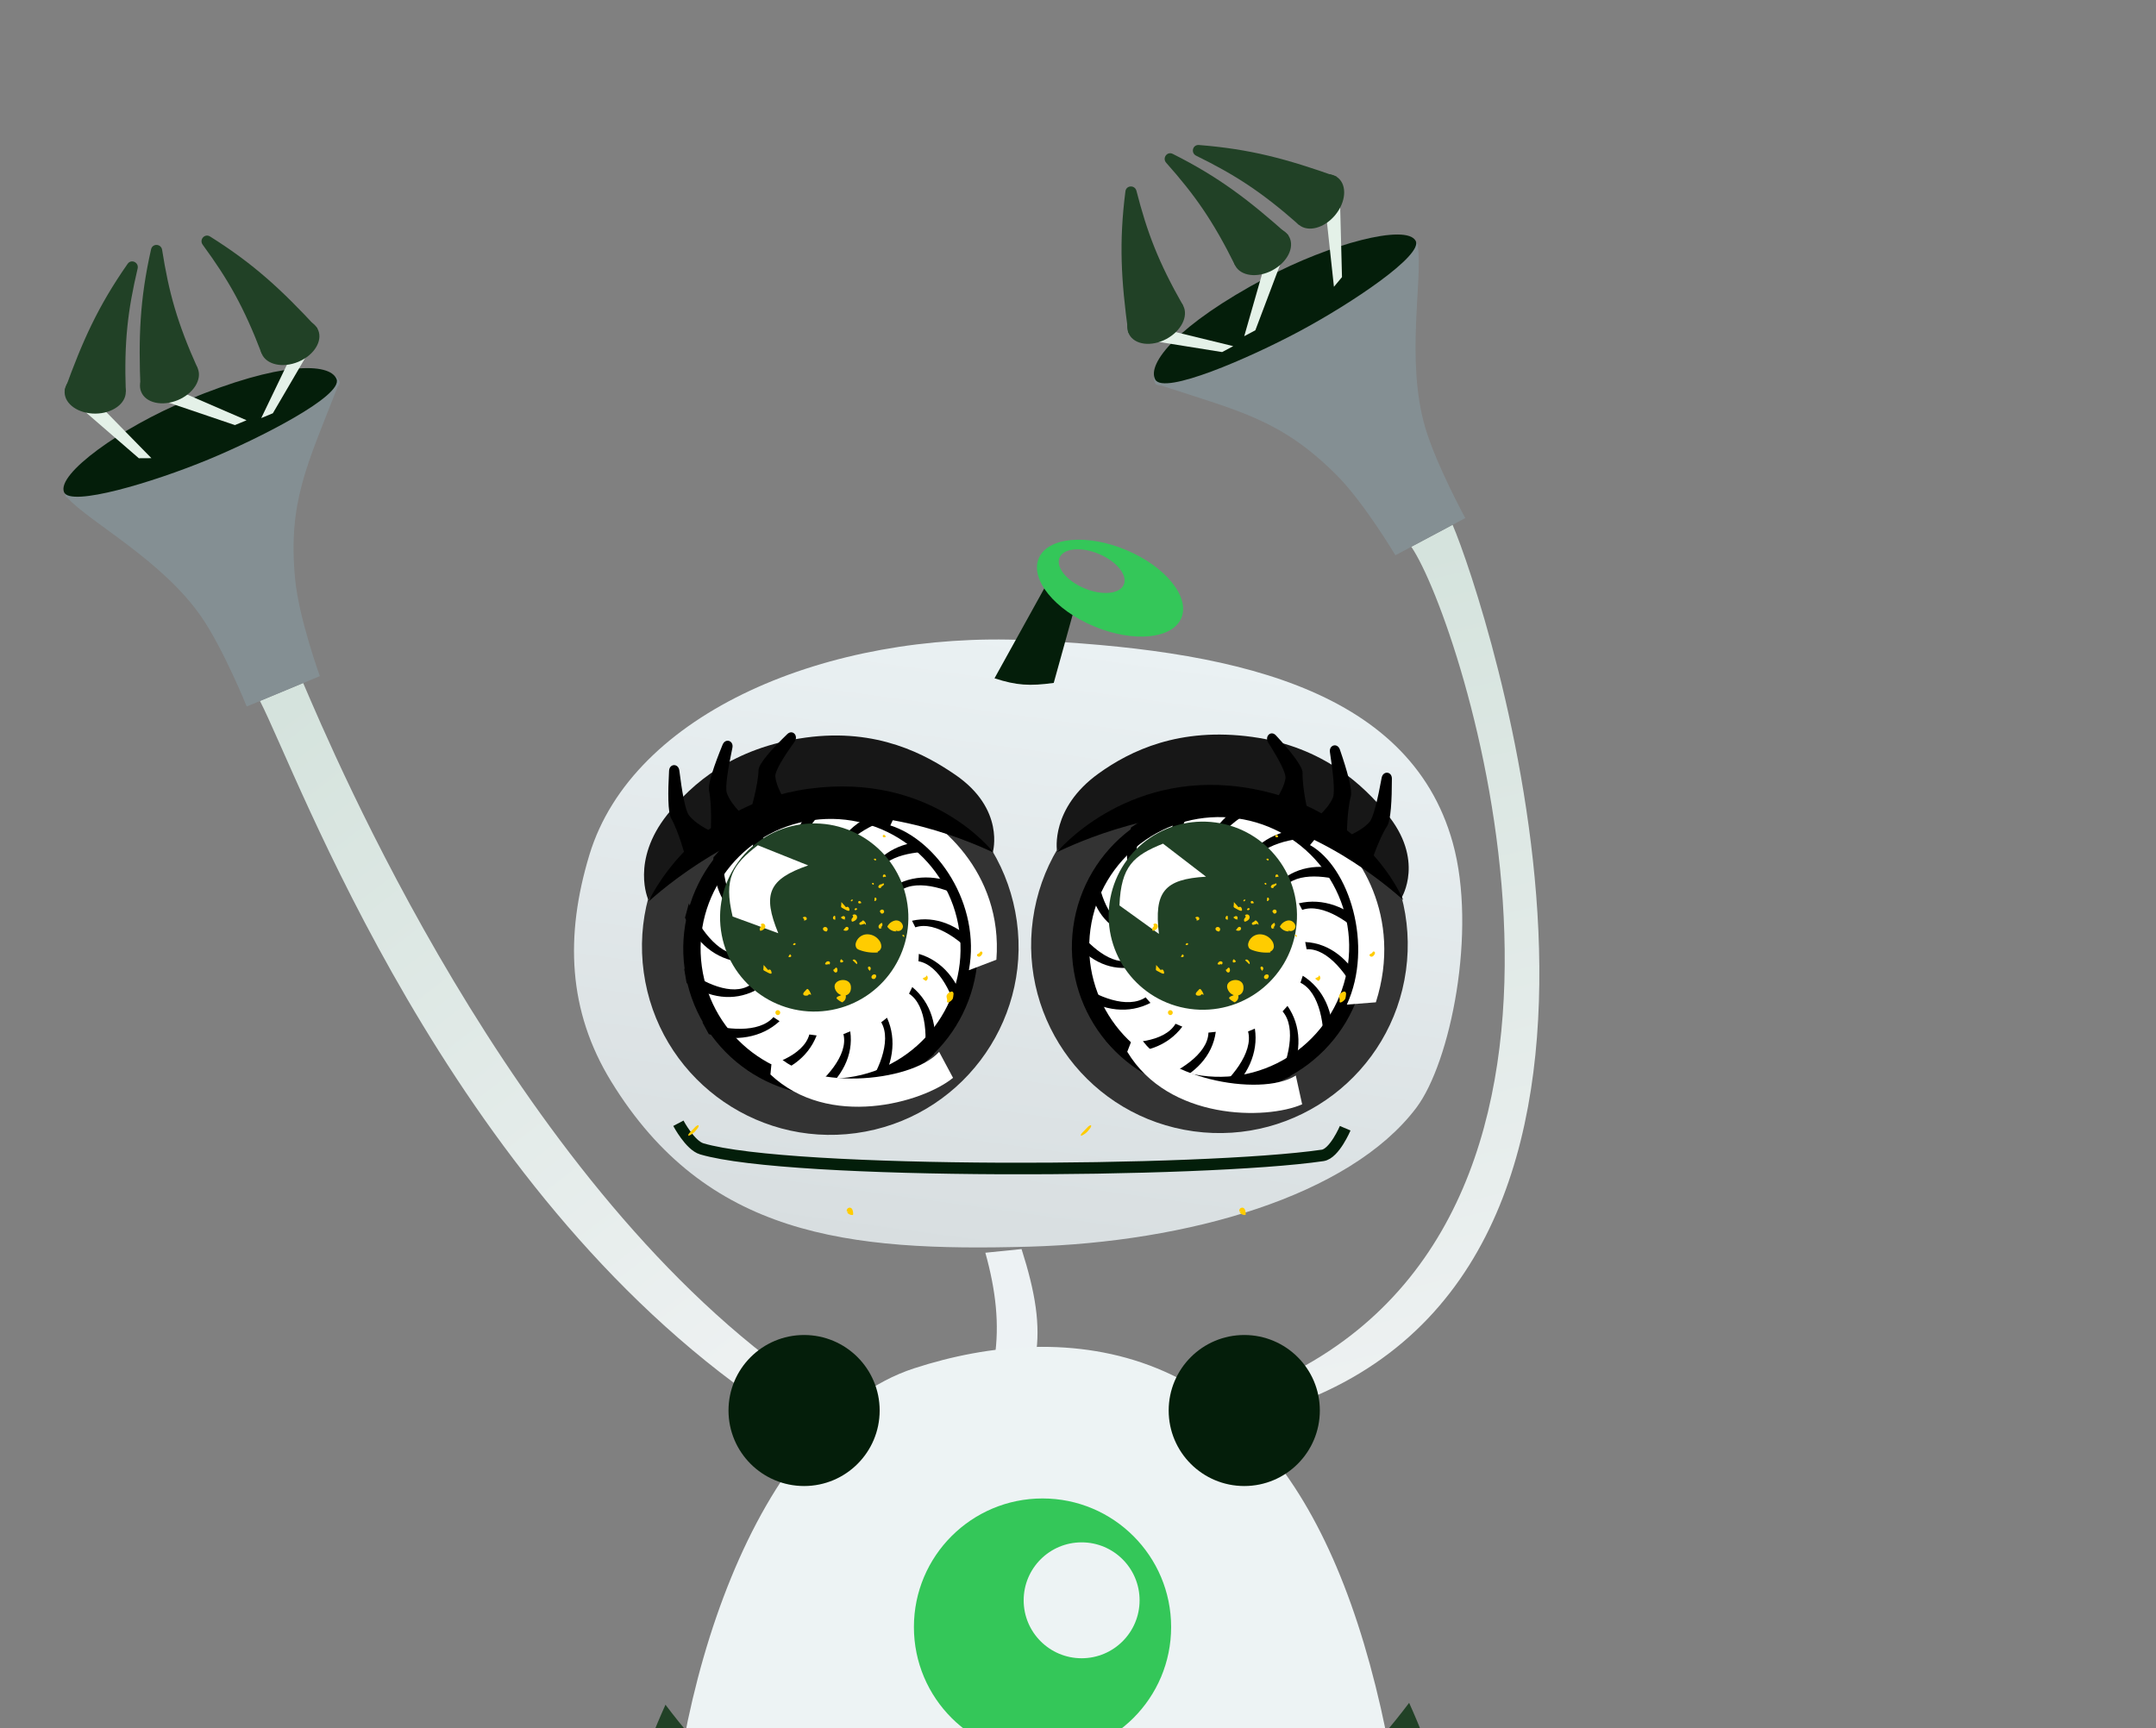 <?xml version="1.0" encoding="UTF-8"?>
<svg xmlns="http://www.w3.org/2000/svg" width="373" height="299" viewBox="0 0 373 299" fill="none">
  <rect x="0" y="0" width="373" height="299" fill="#808080" stroke="none"/>
  <path d="M177.627 110.769C211.799 112.325 243.748 118.469 251.342 145.847C255.566 161.077 250.953 183.829 245.023 191.687C233.465 207.003 205.397 214.947 178.071 215.711C146.647 216.59 122.176 213.908 105.739 187.128C98.246 174.921 97.729 161.933 101.968 147.923C109.449 123.197 143.455 109.214 177.627 110.769Z" fill="url(#paint0_linear_261_86113)"></path>
  <path d="M232.725 195.218C232.725 195.218 230.863 199.623 228.827 199.92C208.112 202.941 136.663 203.315 121.399 198.781C119.388 198.184 117.364 194.358 117.364 194.358" stroke="#031E0A" stroke-width="2"></path>
  <ellipse rx="32.563" ry="32.541" transform="matrix(-0.991 -0.136 -0.137 0.991 210.97 163.504)" fill="#333333"></ellipse>
  <path d="M187.167 160.582C185.36 173.693 194.531 185.789 207.654 187.595C220.778 189.402 232.88 180.235 234.688 167.123C236.495 154.011 227.324 141.916 214.2 140.11C201.077 138.303 188.974 147.47 187.167 160.582Z" fill="white" stroke="black" stroke-width="3"></path>
  <path d="M221.895 175.005L222.741 174.05C225.14 177.506 225.233 181.891 223.202 186.253L220.905 187.365C222.839 183.704 224.362 177.843 221.895 175.005Z" fill="black"></path>
  <path d="M195.424 160.547L195.243 161.809C191.337 160.243 189.129 157.353 188.423 152.594L189.728 150.402C190.13 154.523 191.801 159.533 195.424 160.547Z" fill="black"></path>
  <path d="M203.375 177.141L204.548 177.643C202.022 181.007 197.887 182.477 193.104 181.926L191.324 180.098C195.411 180.778 201.456 180.375 203.375 177.141Z" fill="black"></path>
  <path d="M209.71 148.577L208.454 148.803C208.711 144.605 211.355 141.104 215.651 138.934L218.144 139.481C214.357 141.161 209.532 144.821 209.71 148.577Z" fill="black"></path>
  <path d="M224.985 170.042L225.39 168.833C228.951 171.075 230.754 175.074 230.594 179.882L228.916 181.804C229.261 177.678 228.367 171.69 224.985 170.042Z" fill="black"></path>
  <path d="M215.921 178.474L217.098 177.984C217.75 182.139 215.833 186.331 212.103 189.373L209.551 189.373C212.888 186.92 216.902 182.104 215.921 178.474Z" fill="black"></path>
  <path d="M198.502 154.364L197.789 155.422C194.956 152.311 194.249 147.756 195.688 143.165L197.819 141.761C196.383 145.645 195.684 151.874 198.502 154.364Z" fill="black"></path>
  <path d="M225.291 157.439L224.706 156.305C228.797 155.318 233.135 156.886 236.472 160.353L236.681 162.895C233.962 159.771 228.831 156.165 225.291 157.439Z" fill="black"></path>
  <path d="M198.198 172.57L199.036 173.532C195.295 175.46 191.027 174.963 186.963 172.384L186.445 170.081C189.826 172.473 195.061 174.645 198.198 172.57Z" fill="black"></path>
  <path d="M216.55 149.548L215.321 149.204C217.383 145.538 221.486 143.431 226.299 143.35L228 144.987C223.859 144.85 218.027 146.09 216.55 149.548Z" fill="black"></path>
  <path d="M209.067 178.672L210.336 178.536C209.781 182.705 206.766 185.833 202.326 187.693L199.878 186.97C203.775 185.564 208.978 182.431 209.067 178.672Z" fill="black"></path>
  <path d="M204.115 150.43L203.131 151.242C201.298 147.455 202.093 143.185 204.777 139.191L207.218 138.449C204.739 141.766 202.12 147.243 204.115 150.43Z" fill="black"></path>
  <path d="M226.05 164.25L225.81 162.997C230.014 163.21 233.38 165.959 235.596 170.229L235.074 172.726C233.354 168.96 229.806 164.032 226.05 164.25Z" fill="black"></path>
  <path d="M195.852 166.131L196.382 167.291C192.247 168.079 188.774 166.455 185.609 162.83L185.875 160.329C188.438 163.581 192.255 167.231 195.852 166.131Z" fill="black"></path>
  <path d="M222.054 153.63L220.973 152.953C223.991 150.021 228.008 149.321 232.647 150.607L233.802 152.842C229.871 151.536 224.452 150.733 222.054 153.63Z" fill="black"></path>
  <ellipse rx="16.282" ry="16.271" transform="matrix(-0.991 -0.136 -0.137 0.991 208.097 158.443)" fill="#214126"></ellipse>
  <path d="M201.209 145.976L208.65 151.693C201.374 152.118 199.655 154.347 200.497 161.588L193.672 156.67C193.94 149.838 196.131 148.033 201.209 145.976Z" fill="white"></path>
  <path d="M195.021 181.985L196.56 178.028C199.732 186.471 218.021 190.008 224.18 186.1L225.28 191.081C219.008 193.813 202.17 193.87 195.021 181.985Z" fill="white"></path>
  <path d="M238.031 173.43L233.01 173.825C237.68 163.634 233.434 150.046 226.64 146.224L229.204 143.11C234.91 146.883 242.778 158.538 238.031 173.43Z" fill="white"></path>
  <path d="M182.859 147.138C206.882 136.163 221.96 138.238 242.468 155.344C242.468 155.344 246.59 148.77 239.842 140.7C235.977 136.078 229.143 129.23 216.65 127.51C204.027 125.772 195.539 129.897 190.051 133.846C181.722 139.84 182.859 147.138 182.859 147.138Z" fill="#171717"></path>
  <path d="M214.068 141.08C229.496 143.204 242.774 155.743 242.774 155.743C242.774 155.743 236.134 139.118 214.744 136.175C194.407 133.376 182.815 147.489 182.815 147.489C182.815 147.489 199.341 139.053 214.068 141.08Z" fill="black"></path>
  <path d="M239.984 142.924C238.584 145.07 237.161 149.378 237.161 149.378L232.052 145.12C232.052 145.12 235.37 144.038 236.948 142.214C237.632 141.424 238.392 138.099 239.034 134.586C239.264 133.328 240.806 133.443 240.805 134.73C240.805 138.402 240.624 141.943 239.984 142.924Z" fill="black"></path>
  <path d="M233.701 137.781C233.028 140.253 232.998 144.789 232.998 144.789L226.827 142.306C226.827 142.306 229.652 140.257 230.593 138.038C230.999 137.081 230.634 133.696 230.087 130.156C229.891 128.888 231.386 128.478 231.806 129.696C233.018 133.21 234.008 136.651 233.701 137.781Z" fill="black"></path>
  <path d="M225.355 133.747C225.277 136.308 226.305 140.726 226.305 140.726L219.724 139.747C219.724 139.747 221.994 137.097 222.392 134.72C222.551 133.772 221.157 131.23 219.422 128.514C218.723 127.42 219.878 126.306 220.752 127.252C223.238 129.944 225.389 132.611 225.355 133.747Z" fill="black"></path>
  <ellipse rx="32.563" ry="32.541" transform="matrix(-0.991 0.136 0.137 0.991 143.643 163.815)" fill="#333333"></ellipse>
  <path d="M119.933 167.436C121.74 180.548 133.843 189.714 146.966 187.908C160.089 186.101 169.261 174.006 167.453 160.894C165.646 147.782 153.544 138.616 140.42 140.422C127.297 142.229 118.125 154.324 119.933 167.436Z" fill="white" stroke="black" stroke-width="3"></path>
  <path d="M157.269 171.935L157.825 170.787C161.07 173.467 162.345 177.663 161.571 182.411L159.66 184.103C160.532 180.055 160.412 174.002 157.269 171.935Z" fill="black"></path>
  <path d="M127.873 165.167L128.041 166.432C123.856 165.979 120.48 163.176 118.512 158.786L119.176 156.323C120.678 160.182 124.111 165.17 127.873 165.167Z" fill="black"></path>
  <path d="M140.019 178.997L141.284 179.163C139.763 183.084 136.179 185.617 131.425 186.378L129.217 185.099C133.336 184.65 139.047 182.629 140.019 178.997Z" fill="black"></path>
  <path d="M138.39 149.786L137.242 150.343C136.353 146.232 137.951 142.147 141.5 138.897L144.048 138.751C140.857 141.39 137.202 146.219 138.39 149.786Z" fill="black"></path>
  <path d="M158.9 166.324L158.962 165.05C162.997 166.246 165.815 169.609 166.962 174.282L165.866 176.585C165.082 172.52 162.601 166.996 158.9 166.324Z" fill="black"></path>
  <path d="M152.454 176.89L153.456 176.1C155.208 179.924 154.496 184.478 151.728 188.414L149.271 189.104C151.82 185.841 154.382 180.119 152.454 176.89Z" fill="black"></path>
  <path d="M129.165 158.384L128.764 159.595C125.196 157.365 123.282 153.171 123.426 148.362L125.097 146.435C124.766 150.562 125.778 156.748 129.165 158.384Z" fill="black"></path>
  <path d="M155.785 154.108L154.915 153.175C158.586 151.119 163.186 151.457 167.338 153.893L168.226 156.284C164.764 154.011 158.848 151.925 155.785 154.108Z" fill="black"></path>
  <path d="M133.8 175.994L134.867 176.695C131.787 179.562 127.238 180.322 122.627 178.937L121.505 176.86C125.408 178.249 131.341 178.84 133.8 175.994Z" fill="black"></path>
  <path d="M145.24 148.87L143.964 148.871C144.957 144.784 148.337 141.647 152.949 140.268L155.03 141.385C151.006 142.372 145.727 145.141 145.24 148.87Z" fill="black"></path>
  <path d="M145.914 178.932L147.099 178.458C147.693 182.621 145.636 186.448 141.865 189.438L139.313 189.403C142.684 186.996 146.846 182.574 145.914 178.932Z" fill="black"></path>
  <path d="M133.505 153.08L132.778 154.127C129.988 150.977 129.599 146.651 131.101 142.081L133.251 140.707C131.762 144.57 130.722 150.551 133.505 153.08Z" fill="black"></path>
  <path d="M158.358 160.459L157.788 159.318C161.893 158.387 165.877 160.124 169.166 163.637L169.339 166.181C166.664 163.02 161.915 159.235 158.358 160.459Z" fill="black"></path>
  <path d="M129.798 170.432L130.622 171.407C126.855 173.282 122.815 172.729 118.787 170.094L118.366 167.614C121.714 170.053 126.632 172.464 129.798 170.432Z" fill="black"></path>
  <path d="M151.642 151.314L150.418 150.954C152.53 147.316 156.208 145.557 161.022 145.542L162.739 147.381C158.6 147.186 153.167 147.877 151.642 151.314Z" fill="black"></path>
  <ellipse rx="16.282" ry="16.271" transform="matrix(-0.991 0.136 0.137 0.991 140.865 158.755)" fill="#214126"></ellipse>
  <path d="M131.11 146.252L139.82 149.745C132.93 152.12 131.878 154.73 134.648 161.475L126.747 158.584C125.156 151.934 126.777 149.604 131.11 146.252Z" fill="white"></path>
  <path d="M133.288 185.918L133.699 181.692C139.037 188.964 157.603 187.428 162.475 182.001L164.882 186.499C159.582 190.824 143.387 195.428 133.288 185.918Z" fill="white"></path>
  <path d="M172.381 166.061L167.622 167.879C169.745 156.414 162.102 145.374 154.033 142.826L155.679 139.255C162.194 141.346 173.563 150.895 172.381 166.061Z" fill="white"></path>
  <path d="M112.152 155.653C132.31 138.596 147.388 136.521 171.761 147.447C171.761 147.447 173.951 140.005 165.271 134.059C160.299 130.653 151.867 125.907 139.373 127.627C126.75 129.364 119.694 135.629 115.479 140.913C109.082 148.935 112.152 155.653 112.152 155.653Z" fill="#171717"></path>
  <path d="M140.554 141.392C155.729 139.43 171.865 147.498 171.865 147.498C171.865 147.498 161.267 133.54 139.878 136.486C119.541 139.287 112.199 156.006 112.199 156.006C112.199 156.006 125.811 143.297 140.554 141.392Z" fill="black"></path>
  <path d="M116.113 141.597C117.39 143.818 118.568 148.199 118.568 148.199L123.909 144.234C123.909 144.234 120.657 142.968 119.184 141.059C118.545 140.231 117.973 136.869 117.529 133.326C117.37 132.056 115.825 132.085 115.753 133.37C115.547 137.036 115.529 140.581 116.113 141.597Z" fill="black"></path>
  <path d="M122.669 136.817C123.201 139.323 122.976 143.854 122.976 143.854L129.277 141.72C129.277 141.72 126.572 139.517 125.757 137.248C125.406 136.269 125.961 132.911 126.706 129.407C126.973 128.152 125.503 127.659 125.015 128.851C123.608 132.291 122.425 135.672 122.669 136.817Z" fill="black"></path>
  <path d="M131.233 133.258C131.167 135.819 129.893 140.172 129.893 140.172L136.518 139.564C136.518 139.564 134.4 136.791 134.136 134.395C134.031 133.44 135.566 130.98 137.451 128.366C138.21 127.313 137.119 126.136 136.194 127.031C133.561 129.579 131.263 132.121 131.233 133.258Z" fill="black"></path>
  <path d="M172.055 117.365C175.883 118.609 178.134 118.729 182.301 118.167L186.535 102.922C183.6 103.209 182.406 102.804 180.978 101.244L172.055 117.365Z" fill="#041E0A"></path>
  <path fill-rule="evenodd" clip-rule="evenodd" d="M179.705 96.609C178.179 100.259 182.465 105.528 189.279 108.377C196.092 111.226 202.853 110.576 204.379 106.926C205.905 103.276 201.619 98.007 194.806 95.158C187.992 92.309 181.232 92.959 179.705 96.609ZM183.305 96.5C182.617 98.145 184.549 100.519 187.62 101.803C190.69 103.087 193.738 102.795 194.425 101.15C195.113 99.504 193.181 97.13 190.111 95.846C187.04 94.562 183.993 94.855 183.305 96.5Z" fill="#34C759"></path>
  <path d="M151.876 164.8C150.798 164.901 149.711 164.757 148.697 164.378C148.533 164.323 148.38 164.238 148.246 164.127C148.139 163.996 148.066 163.84 148.033 163.673C148 163.506 148.008 163.334 148.058 163.171C148.169 162.774 148.396 162.419 148.709 162.152C149.023 161.885 149.409 161.718 149.818 161.673C150.228 161.635 150.641 161.698 151.022 161.856C151.402 162.015 151.738 162.264 152 162.583C152.311 162.918 152.481 163.361 152.476 163.82C152.452 164.044 152.355 164.254 152.202 164.418C152.048 164.582 151.845 164.691 151.623 164.729C151.601 164.701 151.586 164.668 151.58 164.633C151.575 164.598 151.578 164.562 151.59 164.529C151.602 164.495 151.622 164.466 151.649 164.442C151.676 164.419 151.708 164.403 151.743 164.396L151.876 164.8Z" fill="#FFCC00"></path>
  <path d="M155.077 161.164C154.768 161.171 154.462 161.099 154.187 160.955C153.913 160.811 153.68 160.599 153.51 160.34C153.644 160.06 153.842 159.817 154.089 159.63C154.336 159.443 154.624 159.319 154.928 159.266C155.235 159.232 155.542 159.321 155.784 159.512C156.025 159.704 156.182 159.983 156.22 160.29C156.216 160.439 156.172 160.584 156.093 160.711C156.014 160.837 155.903 160.94 155.771 161.009C155.639 161.077 155.492 161.11 155.343 161.102C155.195 161.095 155.052 161.047 154.928 160.965L155.077 161.164Z" fill="#FFCC00"></path>
  <path d="M160.195 169.725C160.008 169.635 159.833 169.52 159.675 169.383C159.657 169.363 159.642 169.339 159.631 169.313C159.637 169.304 159.645 169.297 159.654 169.291C159.663 169.285 159.673 169.282 159.683 169.28C159.819 169.109 160.155 169.139 160.214 168.943C160.273 168.746 160.175 168.882 160.24 168.829C160.304 168.776 160.365 168.834 160.407 168.881C160.454 168.951 160.485 169.03 160.498 169.113C160.51 169.196 160.505 169.281 160.481 169.361C160.457 169.442 160.416 169.516 160.36 169.579C160.304 169.642 160.235 169.691 160.158 169.724L160.254 169.76L160.195 169.725Z" fill="#FFCC00"></path>
  <path d="M145.795 173.495C145.435 173.328 145.102 173.107 144.808 172.839C144.77 172.808 144.743 172.765 144.731 172.717C144.729 172.666 144.746 172.617 144.777 172.577C145.028 172.259 145.672 172.314 145.769 171.947C145.785 171.876 145.776 171.784 145.831 171.736C145.886 171.689 146.062 171.736 146.137 171.835C146.233 171.963 146.298 172.112 146.327 172.27C146.356 172.428 146.347 172.59 146.303 172.744C146.258 172.899 146.178 173.04 146.07 173.158C145.961 173.276 145.826 173.367 145.677 173.423L145.849 173.485L145.795 173.495Z" fill="#FFCC00"></path>
  <path d="M146.216 159.113C146.072 159.111 145.93 159.077 145.801 159.013C145.672 158.949 145.559 158.857 145.471 158.743C145.566 158.653 145.679 158.581 145.801 158.533C145.86 158.51 145.924 158.504 145.986 158.517C146.048 158.53 146.105 158.56 146.151 158.604C146.244 158.752 146.199 158.952 146.127 159.108L146.249 159.03L146.216 159.113Z" fill="#FFCC00"></path>
  <path d="M145.713 157.098C145.637 157.068 145.573 157.015 145.531 156.945C145.498 156.873 145.495 156.792 145.522 156.718C145.55 156.508 145.563 156.295 145.56 156.083L146.258 156.861L146.327 156.952C146.415 156.994 146.517 156.905 146.608 156.895C146.7 156.886 146.857 157.018 146.908 157.157C147.234 158.099 146.102 157.29 145.713 157.098Z" fill="#FFCC00"></path>
  <path d="M132.266 167.984C132.191 167.953 132.125 167.902 132.076 167.837C132.056 167.761 132.055 167.681 132.075 167.605C132.102 167.394 132.115 167.182 132.113 166.969L132.811 167.748C132.817 167.772 132.83 167.794 132.85 167.809C132.894 167.879 133.031 167.767 133.131 167.752C133.231 167.737 133.379 167.875 133.422 168.02C133.787 168.985 132.682 168.16 132.266 167.984Z" fill="#FFCC00"></path>
  <path d="M139.09 159.001L138.872 158.773C138.947 158.701 139.042 158.655 139.144 158.64C139.247 158.625 139.351 158.643 139.442 158.691C139.62 158.798 139.629 159.122 139.433 159.198C139.237 159.274 139.106 159.259 139.146 159.381L139.09 159.001Z" fill="#FFCC00"></path>
  <path d="M134.511 175.637C134.583 175.645 134.657 175.634 134.724 175.605C134.791 175.576 134.849 175.531 134.894 175.472C134.938 175.414 134.966 175.345 134.976 175.272C134.986 175.199 134.976 175.126 134.949 175.058C134.922 174.99 134.877 174.93 134.82 174.884C134.763 174.839 134.695 174.809 134.623 174.798C134.551 174.787 134.477 174.794 134.409 174.82C134.34 174.846 134.28 174.89 134.233 174.946C134.193 175.004 134.166 175.07 134.156 175.14C134.147 175.21 134.153 175.281 134.176 175.347C134.199 175.414 134.238 175.474 134.288 175.523C134.339 175.572 134.401 175.608 134.468 175.628L134.511 175.637Z" fill="#FFCC00"></path>
  <path d="M144.156 167.901C144.277 168.093 144.442 168.355 144.682 168.252C144.921 168.148 144.89 167.887 144.858 167.663C144.856 167.616 144.841 167.57 144.816 167.531C144.791 167.491 144.756 167.458 144.715 167.436C144.495 167.356 144.378 167.809 144.159 167.79C144.107 167.823 144.236 167.912 144.23 167.903L144.156 167.901Z" fill="#FFCC00"></path>
  <path d="M149.612 159.861C149.661 159.936 149.731 159.994 149.814 160.026C149.82 159.914 149.8 159.802 149.756 159.698C149.712 159.595 149.645 159.503 149.56 159.43C149.494 159.325 149.356 159.242 149.235 159.282C149.166 159.333 149.107 159.396 149.059 159.467C148.912 159.561 148.676 159.613 148.666 159.791C148.661 159.837 148.672 159.884 148.697 159.924C148.722 159.964 148.76 159.994 148.804 160.009C148.904 160.024 149.006 160.014 149.101 159.978L149.708 159.8L149.612 159.861Z" fill="#FFCC00"></path>
  <path d="M152.369 157.875C152.19 157.842 152.177 157.57 152.37 157.471C152.421 157.425 152.483 157.395 152.55 157.384C152.618 157.373 152.686 157.382 152.749 157.409C152.811 157.437 152.863 157.483 152.9 157.54C152.937 157.597 152.956 157.664 152.956 157.733C152.955 157.801 152.935 157.868 152.897 157.924C152.86 157.981 152.806 158.026 152.744 158.053C152.681 158.08 152.612 158.088 152.545 158.076C152.478 158.065 152.416 158.033 152.367 157.987L152.369 157.875Z" fill="#FFCC00"></path>
  <path d="M169.312 165.553C169.23 165.528 169.155 165.483 169.095 165.422C169.061 165.392 169.038 165.352 169.027 165.309C169.017 165.265 169.021 165.219 169.038 165.177C169.104 165.05 169.273 165.028 169.395 164.95C169.516 164.873 169.552 164.679 169.696 164.636C169.731 164.633 169.766 164.637 169.8 164.648C169.833 164.659 169.864 164.677 169.89 164.7C169.916 164.724 169.937 164.752 169.952 164.784C169.967 164.816 169.975 164.851 169.976 164.886C169.96 165.032 169.896 165.168 169.792 165.272C169.726 165.382 169.626 165.467 169.507 165.514C169.447 165.541 169.38 165.546 169.317 165.527C169.254 165.509 169.2 165.469 169.164 165.415L169.312 165.553Z" fill="#FFCC00"></path>
  <path d="M148.832 156.362C148.874 156.355 148.913 156.335 148.942 156.303C148.971 156.271 148.988 156.231 148.99 156.188C148.984 156.145 148.969 156.105 148.946 156.069C148.924 156.032 148.893 156.002 148.858 155.978C148.823 155.94 148.776 155.914 148.725 155.903C148.671 155.892 148.614 155.903 148.567 155.933C148.52 155.963 148.487 156.01 148.473 156.064C148.463 156.12 148.474 156.179 148.504 156.227C148.535 156.276 148.583 156.311 148.638 156.326C148.696 156.334 148.755 156.321 148.804 156.289C148.854 156.258 148.89 156.21 148.908 156.154L148.832 156.362Z" fill="#FFCC00"></path>
  <path d="M153.071 144.903C153.112 144.897 153.149 144.877 153.177 144.846C153.204 144.815 153.22 144.776 153.221 144.734C153.205 144.65 153.157 144.576 153.089 144.525L152.956 144.45C152.899 144.444 152.842 144.461 152.798 144.498C152.753 144.534 152.725 144.587 152.719 144.644C152.713 144.701 152.73 144.758 152.766 144.803C152.803 144.848 152.855 144.876 152.912 144.882C152.97 144.89 153.029 144.877 153.078 144.846C153.127 144.814 153.164 144.766 153.181 144.711L153.071 144.903Z" fill="#FFCC00"></path>
  <path d="M148.248 157.331C148.231 157.371 148.204 157.407 148.169 157.434C148.135 157.461 148.094 157.479 148.051 157.486C148.007 157.492 147.963 157.488 147.922 157.473C147.881 157.457 147.844 157.432 147.816 157.398C147.844 157.307 147.901 157.228 147.978 157.173C148.018 157.147 148.065 157.134 148.113 157.137C148.161 157.14 148.206 157.157 148.243 157.187C148.258 157.205 148.269 157.225 148.274 157.247C148.28 157.269 148.28 157.292 148.275 157.314C148.27 157.337 148.26 157.357 148.246 157.375C148.231 157.393 148.213 157.406 148.192 157.415L148.248 157.331Z" fill="#FFCC00"></path>
  <path d="M137.621 163.394C137.602 163.433 137.574 163.466 137.539 163.492C137.504 163.517 137.463 163.533 137.42 163.538C137.378 163.543 137.334 163.538 137.294 163.522C137.254 163.506 137.219 163.48 137.191 163.447C137.219 163.357 137.279 163.28 137.359 163.23C137.396 163.202 137.441 163.188 137.487 163.19C137.533 163.192 137.576 163.211 137.61 163.242C137.625 163.259 137.636 163.279 137.641 163.301C137.647 163.324 137.647 163.347 137.642 163.369C137.637 163.391 137.627 163.412 137.613 163.429C137.598 163.447 137.58 163.461 137.559 163.47L137.621 163.394Z" fill="#FFCC00"></path>
  <path d="M146.527 161.017C146.425 161.05 146.316 161.06 146.21 161.045C146.103 161.03 146.002 160.991 145.912 160.931L146.245 160.512C146.3 160.453 146.369 160.409 146.445 160.384C146.484 160.372 146.526 160.369 146.566 160.375C146.607 160.381 146.645 160.396 146.679 160.419C146.714 160.441 146.742 160.471 146.763 160.506C146.785 160.542 146.798 160.581 146.802 160.622C146.807 160.704 146.786 160.785 146.742 160.855C146.699 160.924 146.634 160.978 146.559 161.009L146.527 161.017Z" fill="#FFCC00"></path>
  <path d="M147.52 166.165L148.221 166.832C148.351 166.749 148.302 166.535 148.219 166.405C148.141 166.255 148.021 166.132 147.874 166.05C147.837 166.033 147.798 166.023 147.757 166.022C147.717 166.021 147.677 166.029 147.64 166.045C147.602 166.06 147.569 166.083 147.541 166.113C147.513 166.142 147.492 166.177 147.479 166.216L147.52 166.165Z" fill="#FFCC00"></path>
  <path d="M151.277 169.36C151.228 169.388 151.172 169.403 151.115 169.404C151.058 169.405 151.002 169.393 150.951 169.367C150.9 169.342 150.857 169.304 150.823 169.258C150.79 169.212 150.769 169.158 150.761 169.102C150.763 168.983 150.806 168.869 150.882 168.779C150.958 168.688 151.063 168.626 151.178 168.604C151.279 168.582 151.384 168.597 151.474 168.648C151.53 168.701 151.569 168.77 151.584 168.846C151.599 168.922 151.59 169.001 151.558 169.071C151.488 169.212 151.386 169.335 151.261 169.431L151.277 169.36Z" fill="#FFCC00"></path>
  <path d="M143.346 166.792C143.257 166.857 143.151 166.894 143.041 166.899C142.931 166.903 142.823 166.875 142.729 166.817C142.763 166.661 142.853 166.521 142.981 166.425C143.063 166.36 143.165 166.325 143.269 166.328C143.374 166.331 143.474 166.371 143.551 166.441C143.662 166.615 143.563 166.923 143.364 166.878L143.346 166.792Z" fill="#FFCC00"></path>
  <path d="M145.567 166.527C145.64 166.538 145.714 166.522 145.776 166.482C145.838 166.443 145.884 166.382 145.906 166.312L145.557 165.971C145.508 165.997 145.465 166.033 145.431 166.077C145.397 166.121 145.374 166.172 145.361 166.226C145.349 166.281 145.349 166.337 145.361 166.391C145.373 166.446 145.396 166.497 145.43 166.541L145.567 166.527Z" fill="#FFCC00"></path>
  <path d="M150.353 167.834L150.457 168C150.54 167.897 150.602 167.779 150.64 167.652C150.656 167.577 150.648 167.498 150.617 167.428C150.586 167.357 150.533 167.299 150.466 167.261C150.433 167.244 150.396 167.236 150.358 167.238C150.321 167.24 150.285 167.252 150.254 167.272C150.222 167.292 150.196 167.32 150.179 167.353C150.161 167.386 150.152 167.423 150.153 167.46C150.175 167.611 150.242 167.752 150.346 167.863L150.353 167.834Z" fill="#FFCC00"></path>
  <path d="M151.319 155.903C151.381 155.903 151.441 155.885 151.494 155.852C151.546 155.819 151.588 155.771 151.615 155.715C151.64 155.657 151.648 155.593 151.636 155.53C151.625 155.468 151.596 155.41 151.552 155.364C151.508 155.294 151.385 155.274 151.332 155.345C151.314 155.375 151.307 155.41 151.31 155.445L151.265 155.914L151.325 155.875L151.319 155.903Z" fill="#FFCC00"></path>
  <path d="M152.401 153.676C152.324 153.554 152.517 153.395 152.647 153.312C152.777 153.229 152.934 153.13 152.938 152.981C152.938 152.959 152.932 152.937 152.92 152.919C152.908 152.9 152.891 152.885 152.872 152.876C152.817 152.789 152.676 152.915 152.581 152.976C152.497 153.003 152.41 153.021 152.323 153.03C152.223 153.059 152.134 153.117 152.067 153.196C152 153.276 151.958 153.373 151.946 153.477C151.968 153.53 152.004 153.576 152.051 153.609C152.098 153.642 152.153 153.661 152.21 153.663C152.265 153.665 152.319 153.65 152.366 153.62C152.412 153.591 152.449 153.548 152.471 153.498L152.401 153.676Z" fill="#FFCC00"></path>
  <path d="M150.99 153.022L150.832 152.926C150.84 152.886 150.859 152.848 150.889 152.818C150.918 152.789 150.955 152.769 150.996 152.761C151.02 152.761 151.045 152.765 151.068 152.774C151.091 152.783 151.112 152.796 151.129 152.814C151.147 152.831 151.161 152.851 151.171 152.874C151.18 152.897 151.185 152.921 151.186 152.946C151.182 152.969 151.173 152.991 151.16 153.011C151.148 153.03 151.131 153.047 151.111 153.06C151.091 153.072 151.069 153.08 151.046 153.084C151.023 153.087 150.999 153.085 150.977 153.079L150.99 153.022Z" fill="#FFCC00"></path>
  <path d="M151.321 148.815L151.172 148.714C151.187 148.669 151.217 148.632 151.256 148.606C151.296 148.581 151.343 148.57 151.389 148.576C151.413 148.573 151.438 148.575 151.461 148.583C151.484 148.59 151.505 148.603 151.523 148.62C151.54 148.637 151.554 148.657 151.563 148.68C151.572 148.703 151.575 148.727 151.573 148.752C151.571 148.776 151.564 148.799 151.552 148.82C151.539 148.84 151.522 148.858 151.502 148.87C151.482 148.883 151.459 148.891 151.435 148.894C151.411 148.896 151.387 148.893 151.365 148.884L151.321 148.815Z" fill="#FFCC00"></path>
  <path d="M147.486 158.403C147.597 158.405 147.607 158.595 147.588 158.68C147.52 158.775 147.448 158.866 147.37 158.953C147.337 159.004 147.316 159.062 147.308 159.122C147.3 159.182 147.304 159.244 147.322 159.302C147.323 159.338 147.334 159.373 147.353 159.404C147.373 159.434 147.4 159.459 147.432 159.476C147.477 159.48 147.522 159.472 147.564 159.453C147.787 159.384 147.989 159.256 148.146 159.083C148.22 158.995 148.267 158.886 148.279 158.772C148.291 158.657 148.269 158.542 148.216 158.44C148.174 158.37 148.114 158.313 148.043 158.275C147.971 158.236 147.891 158.218 147.81 158.221C147.729 158.224 147.65 158.249 147.581 158.293C147.512 158.337 147.456 158.398 147.419 158.47L147.486 158.403Z" fill="#FFCC00"></path>
  <path d="M131.608 159.984C131.719 159.986 131.729 160.176 131.709 160.261C131.642 160.356 131.569 160.447 131.492 160.534C131.461 160.586 131.441 160.644 131.433 160.704C131.424 160.763 131.428 160.824 131.443 160.883C131.445 160.919 131.456 160.954 131.475 160.985C131.494 161.015 131.521 161.04 131.553 161.057C131.599 161.061 131.644 161.053 131.685 161.034C131.909 160.965 132.11 160.837 132.268 160.664C132.342 160.576 132.388 160.467 132.401 160.353C132.413 160.238 132.391 160.123 132.338 160.021C132.296 159.951 132.236 159.894 132.164 159.856C132.093 159.817 132.013 159.799 131.932 159.802C131.852 159.804 131.774 159.828 131.707 159.871C131.64 159.914 131.585 159.974 131.549 160.046L131.608 159.984Z" fill="#FFCC00"></path>
  <path d="M144.44 159.118C144.367 159.131 144.293 159.115 144.232 159.074C144.172 159.032 144.13 158.968 144.117 158.895C144.105 158.824 144.113 158.75 144.138 158.683C144.164 158.615 144.207 158.555 144.263 158.509C144.324 158.47 144.385 158.432 144.441 158.482C144.474 158.508 144.497 158.545 144.507 158.586L144.511 159.134L144.44 159.118Z" fill="#FFCC00"></path>
  <path d="M164.895 172.675C164.819 172.849 164.71 173.006 164.573 173.138C164.436 173.269 164.274 173.371 164.098 173.439C164.069 173.456 164.037 173.466 164.004 173.467C163.972 173.469 163.939 173.463 163.909 173.449C163.782 173.383 163.846 173.196 163.864 173.05C163.882 172.904 163.727 172.563 163.759 172.323C163.809 172.128 163.924 171.955 164.084 171.834C164.301 171.636 164.659 171.469 164.846 171.631C164.894 171.688 164.929 171.754 164.949 171.826C164.969 171.898 164.973 171.973 164.962 172.046C164.955 172.366 164.889 172.681 164.768 172.976L164.895 172.675Z" fill="#FFCC00"></path>
  <path d="M139.921 172.025C139.916 172.248 139.598 172.304 139.373 172.276C139.301 172.28 139.23 172.267 139.163 172.24C139.097 172.212 139.038 172.169 138.991 172.115C138.887 171.949 139.037 171.744 139.166 171.601L139.509 171.236C139.527 171.203 139.554 171.175 139.586 171.155C139.617 171.134 139.654 171.122 139.692 171.12C139.723 171.124 139.753 171.135 139.78 171.151C139.807 171.168 139.831 171.189 139.849 171.215C140.075 171.481 140.241 171.791 140.338 172.126L139.921 172.025Z" fill="#FFCC00"></path>
  <path d="M147.21 170.676C147.409 172.712 145.02 172.729 144.451 171.074C143.883 169.419 147.032 168.907 147.21 170.676Z" fill="#FFCC00"></path>
  <path d="M152.394 160.426C152.461 160.393 152.519 160.346 152.564 160.288C152.61 160.23 152.642 160.162 152.657 160.09C152.673 160.018 152.672 159.943 152.654 159.871C152.636 159.799 152.602 159.732 152.555 159.676C152.343 159.775 152.163 159.931 152.036 160.128C152.009 160.178 151.992 160.233 151.987 160.289C151.982 160.346 151.988 160.403 152.005 160.457C152.022 160.511 152.05 160.561 152.086 160.604C152.123 160.648 152.168 160.683 152.219 160.708L152.591 160.545L152.394 160.426Z" fill="#FFCC00"></path>
  <path d="M119.219 196.484C119.097 196.562 119.038 196.428 119.098 196.292C119.187 196.141 119.298 196.005 119.427 195.887L120.262 195.027C120.4 194.867 120.581 194.752 120.783 194.695C120.898 194.683 120.877 194.843 120.84 194.977C120.752 195.142 120.645 195.297 120.52 195.437C120.169 195.931 119.684 196.316 119.123 196.545L119.242 196.25L119.219 196.484Z" fill="#FFCC00"></path>
  <path d="M153.139 151.716C153.154 151.72 153.171 151.72 153.187 151.717C153.203 151.714 153.218 151.708 153.232 151.7C153.246 151.691 153.258 151.68 153.267 151.666C153.276 151.653 153.283 151.638 153.286 151.622C153.269 151.558 153.232 151.5 153.182 151.456C153.166 151.402 153.136 151.354 153.094 151.316C153.043 151.299 152.988 151.297 152.936 151.313C152.885 151.328 152.839 151.359 152.806 151.401C152.778 151.437 152.756 151.477 152.744 151.521C152.732 151.564 152.729 151.61 152.735 151.655C152.749 151.706 152.777 151.751 152.817 151.786C152.843 151.789 152.87 151.783 152.892 151.769C152.914 151.755 152.931 151.734 152.939 151.708L153.139 151.716Z" fill="#FFCC00"></path>
  <path d="M147.33 155.972L147.176 155.862C147.19 155.817 147.215 155.775 147.247 155.739C147.279 155.704 147.319 155.676 147.363 155.658C147.45 155.602 147.585 155.7 147.548 155.797C147.526 155.824 147.496 155.844 147.461 155.852L147.174 156.034L147.33 155.972Z" fill="#FFCC00"></path>
  <path d="M142.984 161.193C142.831 161.177 142.684 161.123 142.556 161.037C142.491 160.998 142.439 160.939 142.408 160.869C142.377 160.799 142.368 160.721 142.383 160.646C142.405 160.569 142.454 160.503 142.521 160.46C142.618 160.399 142.734 160.377 142.845 160.399C142.957 160.422 143.056 160.486 143.121 160.58C143.15 160.629 143.17 160.683 143.178 160.739C143.186 160.796 143.184 160.853 143.17 160.908C143.156 160.964 143.131 161.016 143.098 161.062C143.064 161.107 143.021 161.146 142.973 161.175L142.984 161.193Z" fill="#FFCC00"></path>
  <path d="M136.382 165.526C136.418 165.563 136.464 165.591 136.514 165.607C136.564 165.623 136.618 165.626 136.669 165.616C136.721 165.606 136.769 165.584 136.81 165.551C136.851 165.518 136.883 165.475 136.904 165.426C136.867 165.309 136.8 165.204 136.711 165.121C136.651 165.152 136.599 165.195 136.556 165.247C136.514 165.299 136.482 165.36 136.464 165.424L136.382 165.526Z" fill="#FFCC00"></path>
  <path d="M156.301 162.083L156.083 161.854C156.141 161.799 156.209 161.756 156.283 161.727C156.35 161.764 156.401 161.824 156.426 161.896C156.451 161.968 156.449 162.047 156.42 162.117L156.301 162.083Z" fill="#FFCC00"></path>
  <path d="M146.511 209.713C146.606 209.869 146.739 210 146.897 210.091C147.055 210.183 147.233 210.234 147.415 210.238C147.464 210.245 147.514 210.235 147.556 210.21C147.608 210.177 147.608 210.079 147.606 210.019C147.593 209.612 147.519 209.109 147.131 208.976C147.049 208.956 146.962 208.957 146.879 208.977C146.797 208.998 146.72 209.039 146.657 209.097C146.593 209.154 146.544 209.226 146.515 209.306C146.485 209.386 146.476 209.473 146.487 209.558L146.797 209.702L146.511 209.713Z" fill="#FFCC00"></path>
  <path d="M219.787 164.8C218.709 164.901 217.622 164.757 216.608 164.378C216.444 164.323 216.291 164.238 216.158 164.127C216.05 163.996 215.977 163.84 215.944 163.673C215.911 163.506 215.92 163.334 215.969 163.171C216.08 162.774 216.307 162.419 216.621 162.152C216.934 161.885 217.32 161.718 217.729 161.673C218.139 161.635 218.553 161.698 218.933 161.856C219.313 162.015 219.649 162.264 219.911 162.583C220.222 162.918 220.393 163.361 220.387 163.82C220.363 164.044 220.267 164.254 220.113 164.418C219.959 164.582 219.756 164.691 219.535 164.729C219.512 164.701 219.498 164.668 219.492 164.633C219.486 164.598 219.489 164.562 219.501 164.529C219.513 164.495 219.533 164.466 219.56 164.442C219.587 164.419 219.619 164.403 219.654 164.396L219.787 164.8Z" fill="#FFCC00"></path>
  <path d="M222.988 161.164C222.679 161.171 222.372 161.099 222.098 160.955C221.824 160.811 221.591 160.599 221.421 160.34C221.555 160.06 221.753 159.817 222 159.63C222.247 159.443 222.535 159.319 222.839 159.266C223.146 159.232 223.453 159.321 223.694 159.512C223.936 159.704 224.093 159.983 224.131 160.29C224.127 160.439 224.083 160.584 224.004 160.711C223.925 160.837 223.814 160.94 223.682 161.009C223.55 161.077 223.403 161.11 223.254 161.102C223.106 161.095 222.963 161.047 222.839 160.965L222.988 161.164Z" fill="#FFCC00"></path>
  <path d="M228.107 169.725C227.919 169.635 227.744 169.52 227.587 169.383C227.568 169.363 227.553 169.339 227.543 169.313C227.548 169.304 227.556 169.297 227.565 169.291C227.574 169.285 227.584 169.282 227.595 169.28C227.73 169.109 228.066 169.139 228.125 168.943C228.184 168.746 228.087 168.882 228.151 168.829C228.215 168.776 228.276 168.834 228.318 168.881C228.365 168.951 228.396 169.03 228.409 169.113C228.422 169.196 228.416 169.281 228.392 169.361C228.368 169.442 228.327 169.516 228.271 169.579C228.216 169.642 228.147 169.691 228.07 169.724L228.166 169.76L228.107 169.725Z" fill="#FFCC00"></path>
  <path d="M213.706 173.495C213.346 173.328 213.013 173.107 212.72 172.839C212.681 172.808 212.654 172.765 212.642 172.717C212.64 172.666 212.657 172.617 212.689 172.577C212.939 172.259 213.583 172.314 213.68 171.947C213.696 171.876 213.687 171.784 213.742 171.736C213.798 171.689 213.974 171.736 214.048 171.835C214.144 171.963 214.209 172.112 214.238 172.27C214.267 172.428 214.259 172.59 214.214 172.744C214.169 172.899 214.089 173.04 213.981 173.158C213.872 173.276 213.738 173.367 213.588 173.423L213.761 173.485L213.706 173.495Z" fill="#FFCC00"></path>
  <path d="M214.127 159.113C213.983 159.111 213.841 159.077 213.712 159.013C213.583 158.949 213.47 158.857 213.382 158.743C213.478 158.653 213.59 158.581 213.712 158.533C213.771 158.51 213.836 158.504 213.898 158.517C213.96 158.53 214.017 158.56 214.062 158.604C214.155 158.752 214.111 158.952 214.038 159.108L214.16 159.03L214.127 159.113Z" fill="#FFCC00"></path>
  <path d="M213.624 157.098C213.548 157.068 213.484 157.015 213.442 156.945C213.409 156.873 213.406 156.792 213.433 156.718C213.461 156.508 213.474 156.295 213.471 156.083L214.169 156.861L214.238 156.952C214.326 156.994 214.428 156.905 214.519 156.895C214.611 156.886 214.768 157.018 214.819 157.157C215.144 158.099 214.013 157.29 213.624 157.098Z" fill="#FFCC00"></path>
  <path d="M200.177 167.984C200.102 167.953 200.036 167.902 199.986 167.837C199.966 167.761 199.966 167.681 199.986 167.605C200.013 167.394 200.026 167.182 200.024 166.969L200.722 167.748C200.727 167.772 200.741 167.794 200.761 167.809C200.805 167.879 200.942 167.767 201.042 167.752C201.142 167.737 201.29 167.875 201.333 168.02C201.698 168.985 200.593 168.16 200.177 167.984Z" fill="#FFCC00"></path>
  <path d="M207.001 159.001L206.783 158.773C206.858 158.701 206.953 158.655 207.055 158.64C207.158 158.625 207.262 158.643 207.353 158.691C207.531 158.798 207.54 159.122 207.344 159.198C207.148 159.274 207.017 159.259 207.057 159.381L207.001 159.001Z" fill="#FFCC00"></path>
  <path d="M202.422 175.637C202.495 175.645 202.568 175.634 202.635 175.605C202.702 175.576 202.761 175.531 202.805 175.472C202.849 175.414 202.877 175.345 202.887 175.272C202.897 175.199 202.888 175.126 202.86 175.058C202.833 174.99 202.789 174.93 202.731 174.884C202.674 174.839 202.606 174.809 202.534 174.798C202.462 174.787 202.388 174.794 202.32 174.82C202.252 174.846 202.191 174.89 202.144 174.946C202.104 175.004 202.078 175.07 202.068 175.14C202.058 175.21 202.065 175.281 202.088 175.347C202.111 175.414 202.149 175.474 202.2 175.523C202.25 175.572 202.312 175.608 202.379 175.628L202.422 175.637Z" fill="#FFCC00"></path>
  <path d="M212.067 167.901C212.188 168.093 212.353 168.355 212.593 168.252C212.832 168.148 212.801 167.887 212.769 167.663C212.766 167.616 212.752 167.57 212.727 167.531C212.702 167.491 212.667 167.458 212.626 167.436C212.405 167.356 212.289 167.809 212.07 167.79C212.017 167.823 212.147 167.912 212.141 167.903L212.067 167.901Z" fill="#FFCC00"></path>
  <path d="M217.523 159.861C217.572 159.936 217.642 159.994 217.725 160.026C217.731 159.914 217.711 159.802 217.667 159.698C217.623 159.595 217.556 159.503 217.471 159.43C217.405 159.325 217.267 159.242 217.146 159.282C217.077 159.333 217.018 159.396 216.97 159.467C216.822 159.561 216.587 159.613 216.577 159.791C216.572 159.837 216.583 159.884 216.608 159.924C216.633 159.964 216.671 159.994 216.715 160.009C216.815 160.024 216.917 160.014 217.012 159.978L217.619 159.8L217.523 159.861Z" fill="#FFCC00"></path>
  <path d="M220.28 157.875C220.101 157.842 220.088 157.57 220.281 157.471C220.332 157.425 220.394 157.395 220.461 157.384C220.528 157.373 220.597 157.382 220.659 157.409C220.722 157.437 220.774 157.483 220.811 157.54C220.848 157.597 220.867 157.664 220.867 157.733C220.866 157.801 220.846 157.868 220.808 157.924C220.771 157.981 220.717 158.026 220.655 158.053C220.592 158.08 220.523 158.088 220.456 158.076C220.389 158.065 220.327 158.033 220.278 157.987L220.28 157.875Z" fill="#FFCC00"></path>
  <path d="M237.223 165.553C237.141 165.528 237.066 165.483 237.006 165.422C236.972 165.392 236.949 165.352 236.938 165.309C236.928 165.265 236.932 165.219 236.949 165.177C237.015 165.05 237.184 165.028 237.305 164.95C237.427 164.873 237.463 164.679 237.607 164.636C237.642 164.633 237.677 164.637 237.711 164.648C237.744 164.659 237.775 164.677 237.801 164.7C237.827 164.724 237.848 164.752 237.863 164.784C237.878 164.816 237.886 164.851 237.887 164.886C237.871 165.032 237.806 165.168 237.703 165.272C237.637 165.382 237.537 165.467 237.418 165.514C237.358 165.541 237.291 165.546 237.228 165.527C237.165 165.509 237.111 165.469 237.075 165.415L237.223 165.553Z" fill="#FFCC00"></path>
  <path d="M216.743 156.362C216.785 156.355 216.824 156.335 216.853 156.303C216.881 156.271 216.898 156.231 216.901 156.188C216.895 156.145 216.88 156.105 216.857 156.069C216.835 156.032 216.804 156.002 216.769 155.978C216.733 155.94 216.687 155.914 216.636 155.903C216.582 155.892 216.525 155.903 216.478 155.933C216.431 155.963 216.397 156.01 216.384 156.064C216.373 156.12 216.385 156.179 216.415 156.227C216.446 156.276 216.494 156.311 216.549 156.326C216.607 156.334 216.666 156.321 216.715 156.289C216.765 156.258 216.801 156.21 216.819 156.154L216.743 156.362Z" fill="#FFCC00"></path>
  <path d="M220.982 144.903C221.023 144.897 221.06 144.877 221.087 144.846C221.115 144.815 221.131 144.776 221.132 144.734C221.115 144.65 221.068 144.576 221 144.525L220.867 144.45C220.81 144.444 220.753 144.461 220.709 144.498C220.664 144.534 220.636 144.587 220.63 144.644C220.624 144.701 220.641 144.758 220.677 144.803C220.713 144.848 220.766 144.876 220.823 144.882C220.881 144.89 220.939 144.877 220.989 144.846C221.038 144.814 221.075 144.766 221.092 144.711L220.982 144.903Z" fill="#FFCC00"></path>
  <path d="M216.159 157.331C216.142 157.371 216.115 157.407 216.08 157.434C216.046 157.461 216.005 157.479 215.961 157.486C215.918 157.492 215.874 157.488 215.833 157.473C215.792 157.457 215.755 157.432 215.727 157.398C215.755 157.307 215.812 157.228 215.889 157.173C215.929 157.147 215.976 157.134 216.024 157.137C216.071 157.14 216.117 157.157 216.154 157.187C216.169 157.205 216.18 157.225 216.185 157.247C216.191 157.269 216.191 157.292 216.186 157.314C216.181 157.337 216.171 157.357 216.157 157.375C216.142 157.393 216.124 157.406 216.103 157.415L216.159 157.331Z" fill="#FFCC00"></path>
  <path d="M205.532 163.394C205.513 163.433 205.485 163.466 205.45 163.492C205.415 163.517 205.374 163.533 205.331 163.538C205.289 163.543 205.245 163.538 205.205 163.522C205.165 163.506 205.13 163.48 205.102 163.447C205.13 163.357 205.19 163.28 205.27 163.23C205.307 163.202 205.352 163.188 205.398 163.19C205.443 163.192 205.487 163.211 205.521 163.242C205.536 163.259 205.547 163.279 205.552 163.301C205.558 163.324 205.558 163.347 205.553 163.369C205.548 163.391 205.538 163.412 205.523 163.429C205.509 163.447 205.491 163.461 205.47 163.47L205.532 163.394Z" fill="#FFCC00"></path>
  <path d="M214.438 161.017C214.336 161.05 214.227 161.06 214.121 161.045C214.014 161.03 213.913 160.991 213.823 160.931L214.156 160.512C214.211 160.453 214.28 160.409 214.356 160.384C214.395 160.372 214.437 160.369 214.477 160.375C214.518 160.381 214.556 160.396 214.59 160.419C214.624 160.441 214.653 160.471 214.674 160.506C214.696 160.542 214.709 160.581 214.713 160.622C214.718 160.704 214.697 160.785 214.653 160.855C214.61 160.924 214.545 160.978 214.47 161.009L214.438 161.017Z" fill="#FFCC00"></path>
  <path d="M215.431 166.165L216.132 166.832C216.262 166.749 216.213 166.535 216.131 166.405C216.052 166.255 215.932 166.132 215.785 166.05C215.749 166.033 215.709 166.023 215.669 166.022C215.628 166.021 215.588 166.029 215.551 166.045C215.514 166.06 215.48 166.083 215.452 166.113C215.425 166.142 215.404 166.177 215.39 166.216L215.431 166.165Z" fill="#FFCC00"></path>
  <path d="M219.189 169.36C219.139 169.388 219.083 169.403 219.026 169.404C218.97 169.405 218.913 169.393 218.863 169.367C218.812 169.342 218.768 169.304 218.735 169.258C218.701 169.212 218.68 169.158 218.672 169.102C218.675 168.983 218.717 168.869 218.793 168.779C218.869 168.688 218.974 168.626 219.09 168.604C219.19 168.582 219.296 168.597 219.385 168.648C219.442 168.701 219.48 168.77 219.495 168.846C219.51 168.922 219.501 169.001 219.47 169.071C219.399 169.212 219.298 169.335 219.173 169.431L219.189 169.36Z" fill="#FFCC00"></path>
  <path d="M211.257 166.792C211.168 166.857 211.062 166.894 210.952 166.899C210.842 166.903 210.734 166.875 210.64 166.817C210.674 166.661 210.764 166.521 210.892 166.425C210.974 166.36 211.076 166.325 211.18 166.328C211.285 166.331 211.385 166.371 211.462 166.441C211.572 166.615 211.474 166.923 211.275 166.878L211.257 166.792Z" fill="#FFCC00"></path>
  <path d="M213.478 166.527C213.551 166.538 213.625 166.522 213.687 166.482C213.75 166.443 213.796 166.382 213.817 166.312L213.468 165.971C213.419 165.997 213.376 166.033 213.342 166.077C213.309 166.121 213.285 166.172 213.273 166.226C213.26 166.281 213.26 166.337 213.272 166.391C213.284 166.446 213.307 166.497 213.341 166.541L213.478 166.527Z" fill="#FFCC00"></path>
  <path d="M218.263 167.834L218.368 168C218.45 167.897 218.512 167.779 218.55 167.652C218.567 167.577 218.559 167.498 218.528 167.428C218.496 167.357 218.444 167.299 218.377 167.261C218.344 167.244 218.307 167.236 218.269 167.238C218.232 167.24 218.196 167.252 218.164 167.272C218.133 167.292 218.107 167.32 218.09 167.353C218.072 167.386 218.063 167.423 218.064 167.46C218.086 167.611 218.153 167.752 218.257 167.863L218.263 167.834Z" fill="#FFCC00"></path>
  <path d="M219.23 155.903C219.292 155.903 219.353 155.885 219.405 155.852C219.457 155.819 219.499 155.771 219.526 155.715C219.551 155.657 219.559 155.593 219.548 155.53C219.536 155.468 219.507 155.41 219.463 155.364C219.419 155.294 219.296 155.274 219.243 155.345C219.226 155.375 219.218 155.41 219.221 155.445L219.176 155.914L219.237 155.875L219.23 155.903Z" fill="#FFCC00"></path>
  <path d="M220.312 153.676C220.235 153.554 220.427 153.395 220.558 153.312C220.688 153.229 220.845 153.13 220.849 152.981C220.849 152.959 220.843 152.937 220.831 152.919C220.819 152.9 220.802 152.885 220.782 152.876C220.727 152.789 220.587 152.915 220.492 152.976C220.408 153.003 220.321 153.021 220.233 153.03C220.134 153.059 220.045 153.117 219.978 153.196C219.911 153.276 219.869 153.373 219.857 153.477C219.879 153.53 219.915 153.576 219.962 153.609C220.009 153.642 220.064 153.661 220.121 153.663C220.176 153.665 220.23 153.65 220.277 153.62C220.323 153.591 220.36 153.548 220.382 153.498L220.312 153.676Z" fill="#FFCC00"></path>
  <path d="M218.901 153.022L218.743 152.926C218.751 152.886 218.77 152.848 218.8 152.818C218.829 152.789 218.866 152.769 218.907 152.761C218.931 152.761 218.956 152.765 218.979 152.774C219.002 152.783 219.023 152.796 219.04 152.814C219.058 152.831 219.072 152.851 219.082 152.874C219.091 152.897 219.096 152.921 219.096 152.946C219.093 152.969 219.084 152.991 219.071 153.011C219.059 153.03 219.042 153.047 219.022 153.06C219.002 153.072 218.98 153.08 218.957 153.084C218.934 153.087 218.91 153.085 218.888 153.079L218.901 153.022Z" fill="#FFCC00"></path>
  <path d="M219.232 148.815L219.083 148.714C219.098 148.669 219.128 148.632 219.167 148.606C219.207 148.581 219.254 148.57 219.3 148.576C219.324 148.573 219.349 148.575 219.372 148.583C219.395 148.59 219.416 148.603 219.434 148.62C219.451 148.637 219.465 148.657 219.474 148.68C219.482 148.703 219.486 148.727 219.484 148.752C219.482 148.776 219.475 148.799 219.463 148.82C219.45 148.84 219.433 148.858 219.413 148.87C219.393 148.883 219.37 148.891 219.346 148.894C219.322 148.896 219.298 148.893 219.276 148.884L219.232 148.815Z" fill="#FFCC00"></path>
  <path d="M215.397 158.403C215.508 158.405 215.518 158.595 215.499 158.68C215.431 158.775 215.359 158.866 215.281 158.953C215.248 159.004 215.227 159.062 215.219 159.122C215.211 159.182 215.215 159.244 215.233 159.302C215.234 159.338 215.245 159.373 215.264 159.404C215.284 159.434 215.311 159.459 215.343 159.476C215.388 159.48 215.433 159.472 215.475 159.453C215.698 159.384 215.9 159.256 216.057 159.083C216.131 158.995 216.178 158.886 216.19 158.772C216.202 158.657 216.18 158.542 216.127 158.44C216.085 158.37 216.025 158.313 215.954 158.275C215.882 158.236 215.802 158.218 215.721 158.221C215.64 158.224 215.561 158.249 215.492 158.293C215.423 158.337 215.367 158.398 215.33 158.47L215.397 158.403Z" fill="#FFCC00"></path>
  <path d="M199.519 159.984C199.63 159.986 199.64 160.176 199.621 160.261C199.553 160.356 199.481 160.447 199.403 160.534C199.372 160.586 199.352 160.644 199.344 160.704C199.336 160.763 199.339 160.824 199.355 160.883C199.356 160.919 199.367 160.954 199.386 160.985C199.406 161.015 199.433 161.04 199.465 161.057C199.51 161.061 199.555 161.053 199.597 161.034C199.82 160.965 200.022 160.837 200.179 160.664C200.253 160.576 200.3 160.467 200.312 160.353C200.324 160.238 200.302 160.123 200.249 160.021C200.207 159.951 200.147 159.894 200.076 159.856C200.004 159.817 199.924 159.799 199.843 159.802C199.763 159.804 199.686 159.828 199.618 159.871C199.551 159.914 199.496 159.974 199.46 160.046L199.519 159.984Z" fill="#FFCC00"></path>
  <path d="M212.351 159.118C212.279 159.131 212.204 159.115 212.144 159.074C212.083 159.032 212.042 158.968 212.028 158.895C212.016 158.824 212.024 158.75 212.05 158.683C212.075 158.615 212.118 158.555 212.174 158.509C212.235 158.47 212.296 158.432 212.352 158.482C212.385 158.508 212.408 158.545 212.418 158.586L212.422 159.134L212.351 159.118Z" fill="#FFCC00"></path>
  <path d="M232.807 172.675C232.731 172.849 232.621 173.006 232.484 173.138C232.347 173.269 232.186 173.371 232.009 173.439C231.981 173.456 231.949 173.466 231.916 173.467C231.883 173.469 231.85 173.463 231.82 173.449C231.693 173.383 231.758 173.196 231.776 173.05C231.793 172.904 231.639 172.563 231.67 172.323C231.72 172.128 231.835 171.955 231.996 171.834C232.212 171.636 232.57 171.469 232.757 171.631C232.805 171.688 232.84 171.754 232.86 171.826C232.88 171.898 232.885 171.973 232.873 172.046C232.866 172.366 232.8 172.681 232.68 172.976L232.807 172.675Z" fill="#FFCC00"></path>
  <path d="M207.833 172.025C207.827 172.248 207.509 172.304 207.284 172.276C207.212 172.28 207.141 172.267 207.075 172.24C207.009 172.212 206.95 172.169 206.902 172.115C206.798 171.949 206.948 171.744 207.077 171.601L207.42 171.236C207.439 171.203 207.465 171.175 207.497 171.155C207.529 171.134 207.565 171.122 207.603 171.12C207.634 171.124 207.664 171.135 207.691 171.151C207.718 171.168 207.742 171.189 207.76 171.215C207.986 171.481 208.153 171.791 208.25 172.126L207.833 172.025Z" fill="#FFCC00"></path>
  <path d="M215.121 170.676C215.321 172.712 212.931 172.729 212.362 171.074C211.794 169.419 214.944 168.907 215.121 170.676Z" fill="#FFCC00"></path>
  <path d="M220.305 160.426C220.372 160.393 220.43 160.346 220.476 160.288C220.521 160.23 220.553 160.162 220.569 160.09C220.584 160.018 220.583 159.943 220.565 159.871C220.547 159.799 220.513 159.732 220.466 159.676C220.254 159.775 220.074 159.931 219.947 160.128C219.92 160.178 219.903 160.233 219.898 160.289C219.893 160.346 219.899 160.403 219.916 160.457C219.933 160.511 219.961 160.561 219.998 160.604C220.034 160.648 220.079 160.683 220.13 160.708L220.502 160.545L220.305 160.426Z" fill="#FFCC00"></path>
  <path d="M187.13 196.484C187.008 196.562 186.949 196.428 187.009 196.292C187.098 196.141 187.209 196.005 187.338 195.887L188.173 195.027C188.311 194.867 188.492 194.752 188.694 194.695C188.809 194.683 188.788 194.843 188.751 194.977C188.663 195.142 188.555 195.297 188.431 195.437C188.08 195.931 187.595 196.316 187.034 196.545L187.153 196.25L187.13 196.484Z" fill="#FFCC00"></path>
  <path d="M221.049 151.716C221.065 151.72 221.082 151.72 221.098 151.717C221.114 151.714 221.129 151.708 221.143 151.7C221.157 151.691 221.168 151.68 221.178 151.666C221.187 151.653 221.194 151.638 221.197 151.622C221.179 151.558 221.143 151.5 221.093 151.456C221.077 151.402 221.046 151.354 221.005 151.316C220.954 151.299 220.899 151.297 220.847 151.313C220.796 151.328 220.75 151.359 220.717 151.401C220.688 151.437 220.667 151.477 220.655 151.521C220.643 151.564 220.639 151.61 220.645 151.655C220.66 151.706 220.688 151.751 220.728 151.786C220.754 151.789 220.781 151.783 220.803 151.769C220.825 151.755 220.842 151.734 220.85 151.708L221.049 151.716Z" fill="#FFCC00"></path>
  <path d="M215.241 155.972L215.087 155.862C215.101 155.817 215.125 155.775 215.158 155.739C215.19 155.704 215.23 155.676 215.274 155.658C215.361 155.602 215.496 155.7 215.459 155.797C215.437 155.824 215.407 155.844 215.372 155.852L215.085 156.034L215.241 155.972Z" fill="#FFCC00"></path>
  <path d="M210.895 161.193C210.742 161.177 210.595 161.123 210.467 161.037C210.402 160.998 210.35 160.939 210.319 160.869C210.288 160.799 210.279 160.721 210.294 160.646C210.316 160.569 210.365 160.503 210.432 160.46C210.529 160.399 210.645 160.377 210.756 160.399C210.868 160.422 210.967 160.486 211.032 160.58C211.061 160.629 211.081 160.683 211.089 160.739C211.097 160.796 211.094 160.853 211.081 160.908C211.067 160.964 211.042 161.016 211.009 161.062C210.975 161.107 210.932 161.146 210.884 161.175L210.895 161.193Z" fill="#FFCC00"></path>
  <path d="M204.293 165.526C204.329 165.563 204.375 165.591 204.425 165.607C204.475 165.623 204.529 165.626 204.58 165.616C204.632 165.606 204.68 165.584 204.721 165.551C204.762 165.518 204.794 165.475 204.815 165.426C204.778 165.309 204.711 165.204 204.622 165.121C204.562 165.152 204.51 165.195 204.467 165.247C204.425 165.299 204.393 165.36 204.375 165.424L204.293 165.526Z" fill="#FFCC00"></path>
  <path d="M224.212 162.083L223.995 161.854C224.052 161.799 224.12 161.756 224.195 161.727C224.261 161.764 224.312 161.824 224.337 161.896C224.362 161.968 224.36 162.047 224.331 162.117L224.212 162.083Z" fill="#FFCC00"></path>
  <path d="M214.422 209.713C214.517 209.869 214.65 210 214.808 210.091C214.965 210.183 215.144 210.234 215.326 210.238C215.375 210.245 215.425 210.235 215.467 210.21C215.519 210.177 215.519 210.079 215.517 210.019C215.504 209.612 215.43 209.109 215.042 208.976C214.959 208.956 214.873 208.957 214.79 208.977C214.707 208.998 214.631 209.039 214.567 209.097C214.504 209.154 214.455 209.226 214.426 209.306C214.396 209.386 214.386 209.473 214.398 209.558L214.708 209.702L214.422 209.713Z" fill="#FFCC00"></path>
  <path d="M170.472 216.762C174.184 230.121 172.841 239.786 165.118 252.862L171.382 252.224C180.211 238.205 181.574 231.337 176.736 216.126L170.472 216.762Z" fill="#EDF2F4"></path>
  <path d="M115.471 330.435C115.471 338.078 117.651 340.684 126.367 345.973C135.084 351.261 221.939 351.846 232.212 345.972C242.486 340.098 244.778 336.957 244.182 330.435C239.477 278.972 225.53 247.1 200.158 236.76C186.38 231.145 171.185 232.517 158.151 236.76C130.594 245.731 115.471 293.235 115.471 330.435Z" fill="#EDF3F4"></path>
  <path d="M52.448 118.176C57.703 130.389 88.335 203.347 137.096 238.086L132.014 242.891C77.222 205.374 51.545 134.009 44.973 121.28L52.448 118.176Z" fill="url(#paint1_linear_261_86113)"></path>
  <path d="M51.063 100.235C51.705 106.957 55.333 116.991 55.333 116.991L42.684 122.243C42.684 122.243 38.732 112.461 34.964 106.92C28.19 96.96 15.527 90.405 11.638 86.109C11.467 86.021 11.361 85.9 11.325 85.743C9.413 81.147 23.134 73.304 32.725 69.109C43.188 64.532 57.086 62.025 58.758 66.046C58.814 66.292 58.69 66.596 58.407 66.95C53.09 80.584 49.788 86.903 51.063 100.235Z" fill="#848F93"></path>
  <path d="M36.037 79.513C44.996 75.805 59.419 68.455 58.225 65.583C57.031 62.71 48.529 62.534 32.431 69.219C20.932 73.994 9.765 82 11.079 85.16C12.154 87.746 26.378 83.51 36.037 79.513Z" fill="#041E0A"></path>
  <path d="M53.707 60.385L47.206 71.507L45.194 72.342L50.257 61.818L53.707 60.385Z" fill="#E4F1E8"></path>
  <ellipse rx="3.733" ry="5.292" transform="matrix(0.384 0.923 -0.924 0.384 50.166 59.163)" fill="#214126"></ellipse>
  <path d="M36.345 40.922C43.91 45.677 48.671 50.087 54.932 56.844L45.277 61.191C42.156 53.031 39.45 48.335 35.067 42.344C34.423 41.462 35.421 40.341 36.345 40.922Z" fill="#214126"></path>
  <path d="M27.692 69.162L40.643 73.553L42.655 72.718L31.142 67.729L27.692 69.162Z" fill="#E4F1E8"></path>
  <ellipse rx="3.733" ry="5.292" transform="matrix(0.384 0.923 0.924 -0.384 29.325 65.79)" fill="#214126"></ellipse>
  <path d="M26.138 43.136C24.173 51.847 23.942 58.331 24.317 67.532L34.211 63.761C30.626 55.794 29.205 50.564 28.047 43.233C27.877 42.155 26.378 42.071 26.138 43.136Z" fill="#214126"></path>
  <path d="M13.684 70.339L24.018 79.291L26.197 79.277L17.42 70.314L13.684 70.339Z" fill="#E4F1E8"></path>
  <ellipse rx="3.734" ry="5.291" transform="matrix(0.007 1 1 -0.007 16.471 67.833)" fill="#214126"></ellipse>
  <path d="M22.078 45.653C16.968 52.979 14.304 58.895 11.176 67.557L21.762 67.797C21.452 59.068 22.112 53.688 23.81 46.464C24.059 45.401 22.703 44.758 22.078 45.653Z" fill="#214126"></path>
  <path d="M244.158 94.603C253 107.5 284.5 205 224.5 237L226.5 242C293.5 214.5 256.962 103.96 251.302 90.8L244.158 94.603Z" fill="url(#paint2_linear_261_86113)"></path>
  <path d="M231.178 82.141C235.963 86.906 241.41 96.079 241.41 96.079L253.5 89.643C253.5 89.643 248.453 80.379 246.565 73.95C243.172 62.392 246.15 48.447 245.3 42.715C245.341 42.527 245.315 42.368 245.217 42.241C242.88 37.846 228.109 43.464 218.777 48.21C208.598 53.386 197.835 62.53 199.88 66.376C200.035 66.575 200.348 66.672 200.801 66.678C214.71 71.229 221.688 72.691 231.178 82.141Z" fill="#848F93"></path>
  <path d="M224.711 57.374C216.158 61.941 201.321 68.416 199.861 65.669C198.4 62.922 203.662 56.243 219.049 48.052C230.04 42.201 243.316 38.659 244.923 41.68C246.237 44.153 233.932 52.451 224.711 57.374Z" fill="#041E0A"></path>
  <path d="M198.714 58.879L211.433 60.919L213.357 59.895L202.012 57.124L198.714 58.879Z" fill="#E4F1E8"></path>
  <ellipse rx="3.733" ry="5.292" transform="matrix(0.469 0.883 0.883 -0.47 200.019 55.367)" fill="#214126"></ellipse>
  <path d="M194.704 33.108C193.573 41.971 193.957 48.45 195.201 57.577L204.69 52.878C200.368 45.286 198.459 40.213 196.613 33.023C196.342 31.966 194.842 32.025 194.704 33.108Z" fill="#214126"></path>
  <path d="M222.014 44.355L217.183 57.148L215.259 58.172L218.717 46.11L222.014 44.355Z" fill="#E4F1E8"></path>
  <ellipse rx="3.733" ry="5.292" transform="matrix(0.469 0.883 -0.883 0.47 218.373 43.476)" fill="#214126"></ellipse>
  <path d="M202.895 26.628C210.873 30.642 216.028 34.581 222.898 40.713L213.702 45.961C209.824 38.133 206.686 33.714 201.758 28.165C201.034 27.349 201.921 26.137 202.895 26.628Z" fill="#214126"></path>
  <path d="M231.818 34.282L232.172 47.95L230.777 49.623L229.427 37.152L231.818 34.282Z" fill="#E4F1E8"></path>
  <ellipse rx="3.734" ry="5.291" transform="matrix(0.768 0.64 -0.64 0.768 228.113 34.843)" fill="#214126"></ellipse>
  <path d="M207.418 25.09C216.322 25.794 222.584 27.494 231.262 30.577L224.725 38.908C218.178 33.125 213.604 30.219 206.945 26.943C205.965 26.461 206.33 25.004 207.418 25.09Z" fill="#214126"></path>
  <path d="M203.317 313.619C222.78 315.061 231.596 310.796 243.787 294.643C251.502 311.761 252.874 323.565 244.973 340.684C231.106 351.847 222.132 354.503 204.503 354.372C199.095 339.307 198.019 328.683 203.317 313.619Z" fill="#214126"></path>
  <path d="M155.602 313.946C136.138 315.388 127.323 311.123 115.132 294.969C107.417 312.088 106.045 323.891 113.946 341.011C127.812 352.174 136.787 354.83 154.416 354.699C159.823 339.633 160.899 329.01 155.602 313.946Z" fill="#214126"></path>
  <path fill-rule="evenodd" clip-rule="evenodd" d="M202.611 281.528C202.611 293.815 192.649 303.777 180.362 303.777C168.074 303.777 158.112 293.815 158.112 281.528C158.112 269.24 168.074 259.278 180.362 259.278C192.649 259.278 202.611 269.24 202.611 281.528ZM197.156 276.901C197.156 282.44 192.666 286.929 187.128 286.929C181.59 286.929 177.1 282.44 177.1 276.901C177.1 271.363 181.59 266.874 187.128 266.874C192.666 266.874 197.156 271.363 197.156 276.901Z" fill="#34C759"></path>
  <ellipse rx="13.075" ry="13.066" transform="matrix(-1 0 0 1 139.111 244.062)" fill="#041E0A"></ellipse>
  <ellipse rx="13.075" ry="13.066" transform="matrix(-1 0 0 1 215.264 244.062)" fill="#041E0A"></ellipse>
  <defs>
    <linearGradient id="paint0_linear_261_86113" x1="183.371" y1="110.402" x2="168.649" y2="217.347" gradientUnits="userSpaceOnUse">
      <stop stop-color="#EAF1F3"></stop>
      <stop offset="1" stop-color="#D8DEE0"></stop>
    </linearGradient>
    <linearGradient id="paint1_linear_261_86113" x1="138.051" y1="241.03" x2="47.703" y2="123.456" gradientUnits="userSpaceOnUse">
      <stop stop-color="#EFF2F3"></stop>
      <stop offset="1" stop-color="#D5E3DD"></stop>
    </linearGradient>
    <linearGradient id="paint2_linear_261_86113" x1="284.701" y1="238.745" x2="251.246" y2="94.291" gradientUnits="userSpaceOnUse">
      <stop stop-color="#EFF2F3"></stop>
      <stop offset="1" stop-color="#D5E3DD"></stop>
    </linearGradient>
  </defs>
</svg>
